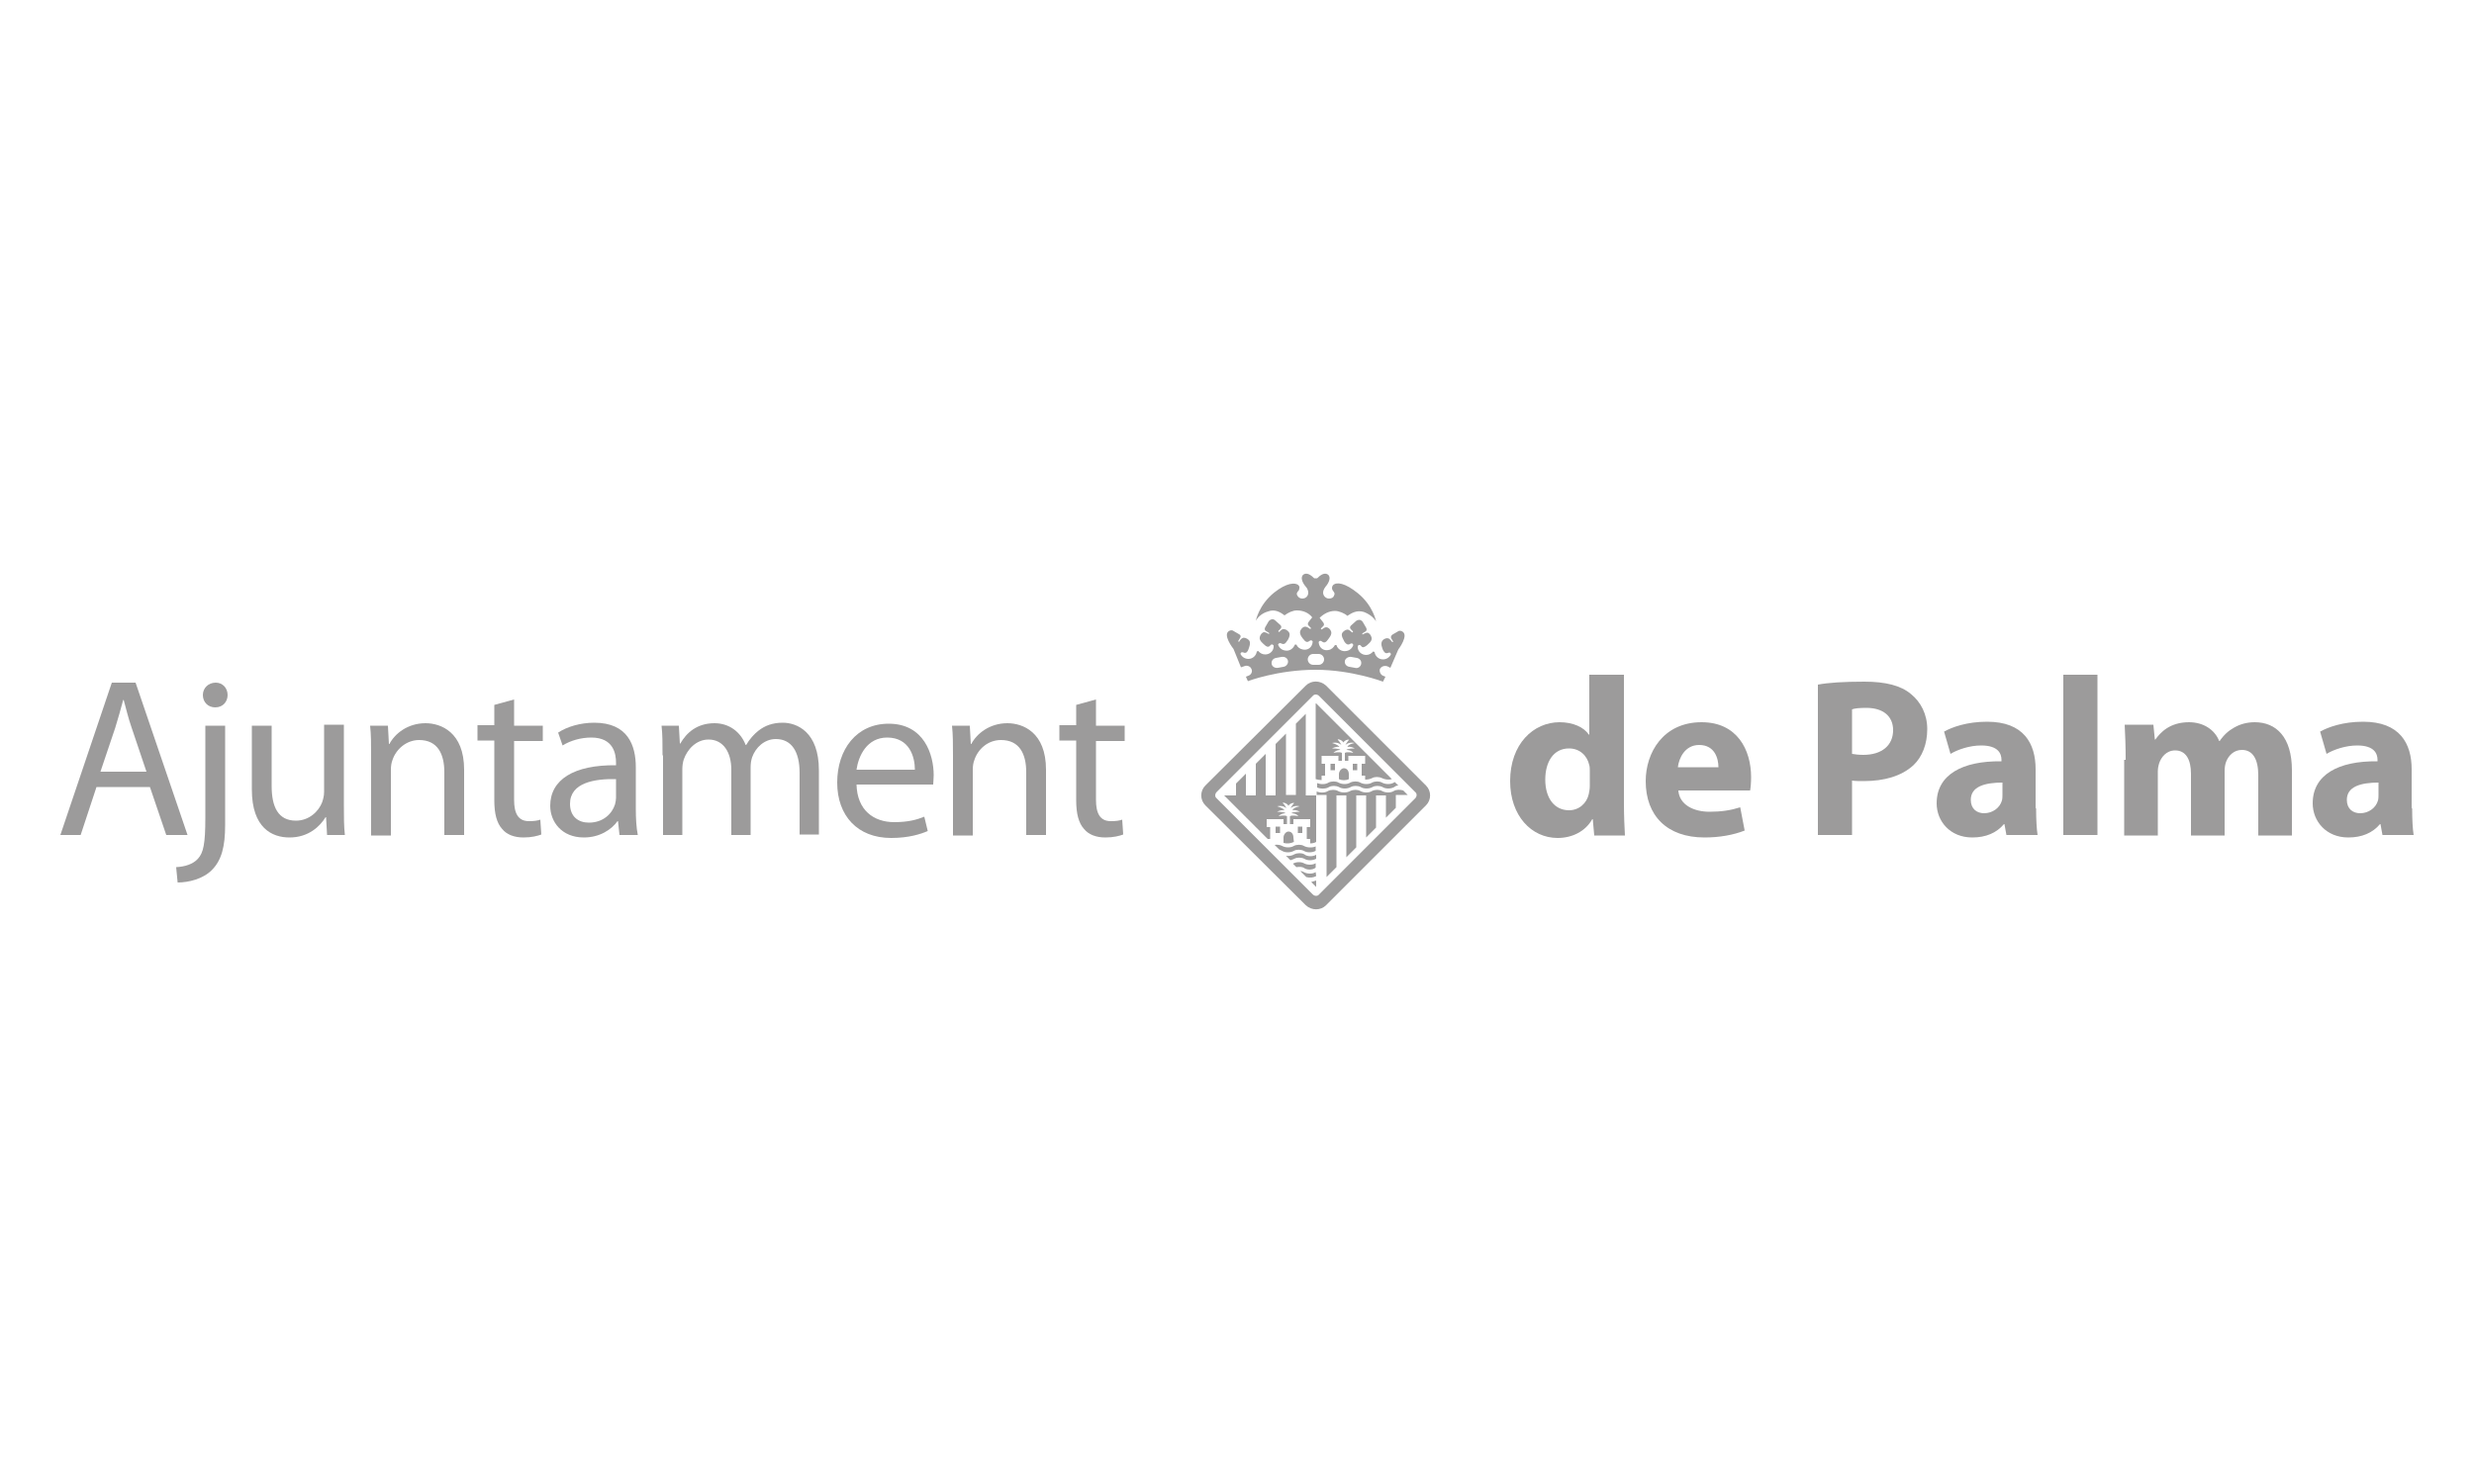<svg xmlns="http://www.w3.org/2000/svg" xmlns:xlink="http://www.w3.org/1999/xlink" id="Capa_1" x="0px" y="0px" viewBox="0 0 500 300" style="enable-background:new 0 0 500 300;" xml:space="preserve"><style type="text/css">	.st0{fill:#9C9B9B;}</style><g>	<g>		<g>			<path class="st0" d="M29.6,156l-3-8.9c-0.7-2-1.1-3.8-1.6-5.6h-0.1c-0.5,1.8-1,3.7-1.6,5.6l-3,8.9H29.6z M19.5,159.1l-3.2,9.7    h-4.1L22.6,138h4.8l10.5,30.8h-4.3l-3.3-9.7H19.5z"></path>			<path class="st0" d="M46,140.5c0,1.3-0.9,2.5-2.5,2.5c-1.5,0-2.5-1.1-2.5-2.5c0-1.4,1.1-2.5,2.6-2.5C45,138,46,139.1,46,140.5     M35.6,175.3c1.8-0.1,3.4-0.6,4.4-1.7c1.1-1.2,1.5-3,1.5-8.3v-18.6h4v20.1c0,4.3-0.7,7.1-2.7,9.1c-1.8,1.8-4.7,2.5-6.9,2.5    L35.6,175.3z"></path>			<path class="st0" d="M69.5,162.8c0,2.3,0,4.3,0.2,6h-3.6l-0.2-3.6h-0.1c-1.1,1.8-3.4,4.1-7.3,4.1c-3.5,0-7.6-1.9-7.6-9.7v-12.9h4    v12.2c0,4.2,1.3,7,4.9,7c2.7,0,4.6-1.9,5.3-3.7c0.2-0.6,0.4-1.3,0.4-2.1v-13.6h4V162.8z"></path>			<path class="st0" d="M75,152.7c0-2.3,0-4.2-0.2-6h3.6l0.2,3.7h0.1c1.1-2.1,3.7-4.2,7.3-4.2c3.1,0,7.8,1.8,7.8,9.4v13.2h-4v-12.7    c0-3.6-1.3-6.5-5.1-6.5c-2.6,0-4.7,1.9-5.4,4.1c-0.2,0.5-0.3,1.2-0.3,1.9v13.3h-4V152.7z"></path>			<path class="st0" d="M103.9,141.4v5.3h5.8v3.1h-5.8v11.9c0,2.7,0.8,4.3,3,4.3c1.1,0,1.7-0.1,2.3-0.3l0.2,3    c-0.8,0.3-2,0.6-3.6,0.6c-1.9,0-3.4-0.6-4.3-1.7c-1.1-1.2-1.6-3.1-1.6-5.8v-12.1h-3.4v-3.1h3.4v-4.1L103.9,141.4z"></path>			<path class="st0" d="M124.6,157.5c-4.4-0.1-9.4,0.7-9.4,5c0,2.6,1.7,3.8,3.8,3.8c2.9,0,4.7-1.8,5.3-3.7c0.1-0.4,0.2-0.9,0.2-1.3    V157.5z M128.5,163.5c0,1.9,0.1,3.8,0.4,5.3h-3.7l-0.3-2.8h-0.1c-1.2,1.7-3.6,3.3-6.8,3.3c-4.5,0-6.8-3.2-6.8-6.4    c0-5.3,4.8-8.3,13.3-8.2v-0.5c0-1.8-0.5-5.1-5-5.1c-2.1,0-4.2,0.6-5.8,1.6l-0.9-2.6c1.8-1.2,4.5-2,7.3-2c6.8,0,8.4,4.6,8.4,9    V163.5z"></path>			<path class="st0" d="M133.9,152.7c0-2.3,0-4.2-0.2-6h3.5l0.2,3.6h0.1c1.2-2.1,3.3-4.1,6.9-4.1c3,0,5.3,1.8,6.3,4.4h0.1    c0.7-1.2,1.6-2.2,2.5-2.9c1.3-1,2.8-1.6,4.9-1.6c2.9,0,7.3,1.9,7.3,9.6v13h-3.9v-12.5c0-4.2-1.6-6.8-4.8-6.8    c-2.3,0-4.1,1.7-4.8,3.7c-0.2,0.6-0.3,1.3-0.3,2v13.7h-3.9v-13.2c0-3.5-1.6-6.1-4.6-6.1c-2.5,0-4.3,2-5,4c-0.2,0.6-0.3,1.3-0.3,2    v13.3h-3.9V152.7z"></path>			<path class="st0" d="M184.9,155.6c0-2.6-1.1-6.5-5.6-6.5c-4.1,0-5.8,3.7-6.2,6.5H184.9z M173.1,158.5c0.1,5.4,3.6,7.7,7.6,7.7    c2.9,0,4.6-0.5,6.1-1.1l0.7,2.9c-1.4,0.6-3.8,1.4-7.4,1.4c-6.8,0-10.9-4.5-10.9-11.2c0-6.7,3.9-11.9,10.4-11.9    c7.2,0,9.1,6.3,9.1,10.4c0,0.8-0.1,1.5-0.1,1.9H173.1z"></path>			<path class="st0" d="M192.6,152.7c0-2.3,0-4.2-0.2-6h3.6l0.2,3.7h0.1c1.1-2.1,3.7-4.2,7.3-4.2c3.1,0,7.8,1.8,7.8,9.4v13.2h-4    v-12.7c0-3.6-1.3-6.5-5.1-6.5c-2.7,0-4.7,1.9-5.4,4.1c-0.2,0.5-0.3,1.2-0.3,1.9v13.3h-4V152.7z"></path>			<path class="st0" d="M221.5,141.4v5.3h5.8v3.1h-5.8v11.9c0,2.7,0.8,4.3,3,4.3c1.1,0,1.7-0.1,2.3-0.3l0.2,3    c-0.8,0.3-2,0.6-3.6,0.6c-1.9,0-3.4-0.6-4.3-1.7c-1.1-1.2-1.6-3.1-1.6-5.8v-12.1h-3.4v-3.1h3.4v-4.1L221.5,141.4z"></path>			<path class="st0" d="M321.3,155.9c0-0.4,0-0.9-0.1-1.2c-0.4-1.9-1.9-3.4-4.1-3.4c-3.2,0-4.8,2.8-4.8,6.3c0,3.8,1.9,6.2,4.8,6.2    c2,0,3.6-1.4,4-3.3c0.1-0.5,0.2-1,0.2-1.6V155.9z M328.2,136.4v25.8c0,2.5,0.1,5.2,0.2,6.7h-6.2l-0.3-3.3h-0.1    c-1.4,2.5-4.1,3.8-7,3.8c-5.3,0-9.6-4.5-9.6-11.5c0-7.5,4.7-11.9,10-11.9c2.7,0,4.9,1,5.9,2.5h0.1v-12.1H328.2z"></path>			<path class="st0" d="M347.3,155.1c0-1.7-0.7-4.5-3.9-4.5c-2.9,0-4.1,2.7-4.3,4.5H347.3z M339.2,159.8c0.2,2.9,3.1,4.3,6.3,4.3    c2.4,0,4.3-0.3,6.2-0.9l0.9,4.7c-2.3,0.9-5.1,1.4-8.1,1.4c-7.6,0-11.9-4.4-11.9-11.4c0-5.7,3.5-11.9,11.3-11.9    c7.2,0,10,5.6,10,11.1c0,1.2-0.1,2.2-0.2,2.7H339.2z"></path>			<path class="st0" d="M374.3,152.4c0.6,0.1,1.3,0.2,2.3,0.2c3.7,0,6-1.9,6-5c0-2.8-2-4.5-5.4-4.5c-1.4,0-2.4,0.1-2.9,0.3V152.4z     M367.4,138.4c2.1-0.4,5.2-0.6,9.4-0.6c4.3,0,7.4,0.8,9.4,2.5c2,1.6,3.3,4.1,3.3,7.1c0,3-1,5.6-2.8,7.3c-2.4,2.2-5.9,3.2-10,3.2    c-0.9,0-1.7,0-2.4-0.1v11h-6.9V138.4z"></path>			<path class="st0" d="M404.8,158.2c-3.7,0-6.5,0.8-6.5,3.5c0,1.8,1.2,2.7,2.7,2.7c1.7,0,3.2-1.1,3.6-2.6c0.1-0.4,0.1-0.8,0.1-1.2    V158.2z M411.5,163.4c0,2.1,0.1,4.2,0.3,5.4h-6.3l-0.4-2.2h-0.1c-1.5,1.8-3.7,2.7-6.4,2.7c-4.5,0-7.2-3.3-7.2-6.9    c0-5.8,5.2-8.6,13.1-8.5v-0.3c0-1.2-0.6-2.9-4.1-2.9c-2.3,0-4.7,0.8-6.2,1.7l-1.3-4.5c1.6-0.9,4.6-2,8.7-2c7.4,0,9.8,4.4,9.8,9.6    V163.4z"></path>		</g>		<rect x="417" y="136.4" class="st0" width="6.9" height="32.4"></rect>		<g>			<path class="st0" d="M429.6,153.6c0-2.8-0.1-5.2-0.2-7.1h5.8l0.3,3h0.1c1-1.4,2.9-3.5,6.8-3.5c2.9,0,5.2,1.5,6.1,3.8h0.1    c0.8-1.2,1.8-2.1,2.9-2.7c1.2-0.7,2.6-1.1,4.2-1.1c4.3,0,7.5,3,7.5,9.7v13.2h-6.8v-12.2c0-3.2-1.1-5.1-3.3-5.1    c-1.6,0-2.7,1.1-3.2,2.4c-0.2,0.5-0.3,1.2-0.3,1.8v13.1h-6.8v-12.5c0-2.8-1-4.7-3.2-4.7c-1.8,0-2.8,1.4-3.2,2.5    c-0.2,0.6-0.3,1.2-0.3,1.7v13h-6.8V153.6z"></path>			<path class="st0" d="M480.8,158.2c-3.7,0-6.5,0.8-6.5,3.5c0,1.8,1.2,2.7,2.7,2.7c1.7,0,3.2-1.1,3.6-2.6c0.1-0.4,0.1-0.8,0.1-1.2    V158.2z M487.5,163.4c0,2.1,0.1,4.2,0.3,5.4h-6.3l-0.4-2.2H481c-1.5,1.8-3.7,2.7-6.4,2.7c-4.5,0-7.2-3.3-7.2-6.9    c0-5.8,5.2-8.6,13.1-8.5v-0.3c0-1.2-0.6-2.9-4.1-2.9c-2.3,0-4.7,0.8-6.2,1.7l-1.3-4.5c1.6-0.9,4.6-2,8.7-2c7.4,0,9.8,4.4,9.8,9.6    V163.4z"></path>			<path class="st0" d="M262.4,118.3c0,0,0.3,0.2,0.2,0.6c0,0.5-0.3,0.6-0.4,0.8c-0.1,0.2-0.2,0.4,0,0.7c0.2,0.4,0.6,0.6,1,0.6    c0.7,0,1.2-0.5,1.2-1.2c0-0.4-0.2-0.9-0.5-1.2c-0.7-0.8-1.2-2-0.4-2.5c0.7-0.4,1.5,0.2,2.1,0.8c0.1,0,0.2,0,0.3,0    c0.1,0,0.2,0,0.3,0c0.6-0.6,1.4-1.2,2.1-0.8c0.8,0.5,0.3,1.7-0.4,2.5c-0.3,0.4-0.5,0.8-0.5,1.2c0,0.6,0.5,1.2,1.2,1.2    c0.5,0,0.9-0.2,1-0.6c0.2-0.3,0.1-0.5,0-0.7c-0.1-0.2-0.4-0.4-0.4-0.8c0-0.4,0.2-0.6,0.2-0.6c0.7-0.7,2.4-0.5,5,1.6    c3.1,2.5,3.7,5.7,3.7,5.7c-0.5-0.8-1.4-1.5-2.5-1.9c-1.4-0.4-2.4,0.2-3.3,0.8c-0.5-0.5-1.7-1-2.5-1c-1.2,0-2.3,0.6-3.1,1.4    l0.7,0.9c0.4,0.5,0,0.8,0,0.8l-0.4,0.4c0,0-0.1,0.1,0,0.2c0.1,0.1,0.2,0,0.2,0c0,0,0.5-0.4,0.8-0.4c0.4,0,0.8,0.3,1,0.8    c0.3,0.7-0.5,1.5-0.7,1.8c-0.2,0.3-0.6,0.7-1.1,0.3s-0.7,0.1-0.7,0.1c0.1,1.3,1.1,1.8,2,1.6c0.6-0.1,1-0.5,1.3-1l0.3,0    c0.2,0.8,1.1,1.4,2,1.2c0.7-0.1,1.2-0.6,1.4-1.2c0,0-0.1-0.6-0.7-0.2c-0.5,0.3-0.9-0.2-1.1-0.5c-0.1-0.3-0.8-1.2-0.4-1.8    c0.3-0.4,0.8-0.7,1.2-0.6c0.3,0.1,0.7,0.5,0.7,0.5c0,0,0.1,0.1,0.2,0c0.1-0.1,0-0.2,0-0.2l-0.4-0.4c0,0-0.4-0.4,0.1-0.8l1-0.9    c0,0,0.3-0.2,0.7-0.2c0.4,0.1,0.6,0.4,0.6,0.4l0.7,1.2c0.3,0.6-0.2,0.8-0.2,0.8l-0.5,0.3c0,0-0.1,0.1-0.1,0.2    c0.1,0.1,0.1,0.1,0.2,0c0,0,0.6-0.3,0.8-0.3c0.4,0,0.8,0.5,0.9,1c0.2,0.7-0.8,1.4-1,1.6c-0.3,0.2-0.8,0.6-1.1,0.1    c-0.4-0.5-0.7,0-0.7,0c-0.1,1.1,0.8,1.8,1.7,1.8c0.6,0,1.1-0.3,1.4-0.7l0.3,0.1c0.1,0.8,0.8,1.5,1.7,1.5c0.7,0,1.3-0.4,1.6-1    c0,0,0-0.6-0.6-0.3c-0.6,0.2-0.8-0.3-1-0.6c-0.1-0.3-0.6-1.3-0.1-1.9c0.3-0.4,0.9-0.6,1.3-0.4c0.2,0.1,0.6,0.6,0.6,0.6    c0,0.1,0.1,0.1,0.2,0.1c0.1-0.1,0-0.2,0-0.2l-0.3-0.5c0,0-0.3-0.4,0.2-0.8l1.2-0.7c0,0,0.3-0.2,0.7,0c1.6,0.7-0.7,3.7-0.7,3.7    l-1.6,3.7l-0.6-0.3c-0.6-0.2-1.2,0-1.5,0.5c-0.2,0.5,0.1,1.2,0.6,1.4l0.5,0.2l-0.5,1c0,0-6.3-2.4-13.6-2.4    c-7.7,0-13.7,2.3-13.7,2.3l-0.4-0.9l0.5-0.2c0.6-0.2,0.9-0.9,0.6-1.4c-0.2-0.5-0.9-0.8-1.5-0.5l-0.6,0.2l-1.5-3.7    c0,0-2.4-3-0.8-3.7c0.4-0.2,0.7,0,0.7,0l1.2,0.7c0.6,0.3,0.2,0.8,0.2,0.8l-0.3,0.5c0,0-0.1,0.1,0,0.2c0.1,0.1,0.2,0,0.2-0.1    c0,0,0.3-0.5,0.6-0.6c0.3-0.2,0.9,0,1.3,0.4c0.5,0.5,0,1.6-0.1,1.9c-0.1,0.3-0.4,0.9-1,0.6c-0.6-0.2-0.6,0.3-0.6,0.3    c0.3,0.6,0.9,1,1.6,1c0.9,0,1.6-0.7,1.7-1.5l0.3-0.1c0.3,0.4,0.8,0.7,1.4,0.7c1,0,1.8-0.8,1.7-1.8c0,0-0.3-0.5-0.7,0    c-0.4,0.5-0.9,0.1-1.1-0.1c-0.2-0.2-1.2-0.9-1-1.6c0.1-0.5,0.5-1,0.9-1c0.3,0,0.8,0.3,0.8,0.3c0,0,0.1,0.1,0.2,0    c0.1-0.1-0.1-0.2-0.1-0.2l-0.5-0.3c0,0-0.5-0.2-0.2-0.8l0.7-1.2c0,0,0.2-0.3,0.6-0.4c0.4-0.1,0.7,0.2,0.7,0.2l1,0.9    c0.5,0.4,0.1,0.8,0.1,0.8l-0.4,0.4c0,0-0.1,0.1,0,0.2c0.1,0.1,0.2,0,0.2,0c0,0,0.4-0.5,0.7-0.5c0.4-0.1,0.9,0.2,1.2,0.6    c0.4,0.6-0.2,1.6-0.4,1.8c-0.2,0.3-0.5,0.8-1.1,0.5c-0.5-0.3-0.7,0.2-0.7,0.2c0.2,0.6,0.7,1.1,1.4,1.2c0.9,0.2,1.7-0.4,2-1.2    l0.3,0c0.2,0.5,0.7,0.9,1.3,1c0.9,0.2,1.9-0.3,2-1.6c0,0-0.2-0.5-0.7-0.1c-0.5,0.4-0.9,0-1.1-0.3c-0.2-0.2-1-1.1-0.7-1.8    c0.2-0.5,0.7-0.9,1.1-0.8c0.3,0,0.8,0.4,0.8,0.4c0,0,0.1,0.1,0.2,0c0.1-0.1,0-0.2,0-0.2l-0.4-0.4c0,0-0.4-0.3,0-0.8l0.7-0.9    c-0.7-0.9-1.8-1.4-3.1-1.4c-0.8,0-1.7,0.4-2.5,1c-0.9-0.7-2-1.3-3.3-0.8c-1.1,0.3-2,1-2.5,1.9c0,0,0.6-3.2,3.7-5.7    C260,117.8,261.8,117.7,262.4,118.3 M257,134.2c0.1,0.6,0.7,0.9,1.3,0.8l1.1-0.2c0.6-0.1,1-0.7,0.9-1.2c-0.1-0.6-0.7-0.9-1.3-0.8    l-1.1,0.2C257.3,133.1,256.9,133.6,257,134.2 M275.1,134.2c0.1-0.6-0.3-1.1-0.9-1.2l-1.1-0.2c-0.6-0.1-1.2,0.3-1.3,0.8    c-0.1,0.6,0.3,1.1,0.9,1.2l1.1,0.2C274.4,135.2,275,134.8,275.1,134.2 M264.3,133.3c0,0.6,0.5,1.1,1.1,1.1h1.1    c0.6,0,1.1-0.5,1.1-1.1c0-0.6-0.5-1.1-1.1-1.1h-1.1C264.8,132.2,264.3,132.7,264.3,133.3"></path>			<path class="st0" d="M268.9,154.4h0.9v1.3h-0.9V154.4z M245.9,160.1c-0.4,0.4-0.4,1,0,1.3l19.4,19.4c0.4,0.4,1,0.4,1.3,0    l19.4-19.4c0.4-0.4,0.4-1,0-1.3l-19.4-19.4c-0.4-0.4-1-0.4-1.3,0L245.9,160.1z M263.9,138.6c1.1-1.1,2.9-1.1,4.1,0l20.2,20.2    c1.1,1.1,1.1,2.9,0,4l-20.2,20.2c-1.1,1.1-2.9,1.1-4.1,0l-20.3-20.2c-1.1-1.1-1.1-2.9,0-4L263.9,138.6z M266,142.2l15.3,15.3    c-0.6,0.2-1.4,0.1-2-0.2c-0.6-0.3-1.5-0.3-2,0c-0.4,0.2-0.9,0.3-1.4,0.3l0-0.8h-0.7l0-2.4h0.7v-1.6h-3.4v1h-0.7v-1.6    c0.5-0.3,1.7,0,1.7,0c-0.4-0.6-1.4-0.6-1.4-0.6c0.2-0.3,1.7-0.3,1.7-0.3c-0.9-0.5-1.5-0.3-1.5-0.3c0.2-0.6,1.5-0.8,1.5-0.8    c-1.2-0.3-1.9,0.4-1.9,0.4s0.4-0.7,0.7-1c0.3-0.2-0.8-0.1-1.1,0.5c-0.3-0.6-1.4-0.8-1.1-0.5c0.3,0.2,0.7,1,0.7,1    s-0.7-0.7-1.9-0.4c0,0,1.2,0.3,1.5,0.8c0,0-0.5-0.2-1.5,0.3c0,0,1.5,0,1.7,0.3c0,0-0.9,0-1.4,0.6c0,0,1.2-0.3,1.7,0v1.6h-0.7v-1    h-3.4v1.6h0.7v2.4h-0.7v0.9c-0.4,0-0.9-0.1-1.2-0.2V142.2z M281.9,158.1l0.7,0.7c-0.3,0-0.6,0.1-0.8,0.3c-0.7,0.4-1.8,0.4-2.4,0    c-0.6-0.3-1.5-0.3-2,0c-0.7,0.4-1.8,0.4-2.4,0c-0.6-0.3-1.5-0.3-2,0c-0.7,0.4-1.8,0.4-2.4,0c-0.6-0.3-1.5-0.3-2,0    c-0.6,0.4-1.7,0.4-2.4,0.1v-0.9c0.7,0.3,1.7,0.3,2.3-0.1c0.6-0.3,1.5-0.3,2,0c0.7,0.4,1.8,0.4,2.4,0c0.6-0.3,1.5-0.3,2,0    c0.7,0.4,1.8,0.4,2.4,0c0.6-0.3,1.5-0.3,2,0c0.7,0.4,1.8,0.4,2.4,0L281.9,158.1z M282.1,160.8v2.5l-2,2v-4.5h-2v6.5l-2,2v-8.5h-2    v10.5l-2,2v-12.5h-2v14.5l-2,2v-16.6h-2V160c0.7,0.3,1.7,0.3,2.3-0.1c0.6-0.3,1.5-0.3,2,0c0.7,0.4,1.8,0.4,2.5,0    c0.6-0.3,1.5-0.3,2,0c0.7,0.4,1.8,0.4,2.4,0c0.6-0.3,1.5-0.3,2,0c0.7,0.4,1.8,0.4,2.4,0c0.5-0.3,1.3-0.3,1.9-0.1l0.9,0.9H282.1z     M257.8,167.1h0.9v1.3h-0.9V167.1z M262.3,167.1h0.9v1.3h-0.9V167.1z M261.5,170.2c-0.6,0.3-1.4,0.4-2.1,0.2l0-1.1    c0-0.6,0.5-1.2,1-1.2c0.6,0,1,0.5,1,1.2L261.5,170.2z M258.5,171.7l-0.9-0.9c0.5-0.1,1.1,0,1.5,0.2c0.7,0.4,1.8,0.4,2.4,0    c0.6-0.3,1.5-0.3,2,0c0.7,0.4,1.8,0.4,2.4,0.1v0.9c-0.7,0.4-1.8,0.4-2.4,0c-0.6-0.3-1.5-0.3-2,0c-0.7,0.4-1.8,0.4-2.4,0    C258.9,171.9,258.7,171.8,258.5,171.7 M263.6,175.5c-0.4-0.3-1-0.3-1.6-0.2l-0.7-0.7c0.7-0.4,1.6-0.4,2.2-0.1    c0.7,0.4,1.8,0.4,2.4,0l0,0.9C265.3,175.9,264.2,175.9,263.6,175.5 M266,177.1c-0.5,0.3-1.3,0.4-2,0.2l-1.2-1.2    c0.3,0,0.5,0.1,0.7,0.2c0.7,0.4,1.8,0.4,2.4,0L266,177.1z M266,178l0,1.3l-1-1C265.3,178.2,265.7,178.1,266,178 M266,172.8l0,0.8    c-0.7,0.4-1.8,0.4-2.4,0c-0.6-0.3-1.5-0.3-2,0c-0.2,0.1-0.5,0.2-0.8,0.3l-0.9-0.9c0.6,0.1,1.2,0,1.7-0.3c0.6-0.3,1.5-0.3,2,0    C264.2,173.2,265.3,173.2,266,172.8 M259.9,148.3v12.4h2v-14.4l2-2v16.5h2.1l0,9.4c-0.3,0.2-0.8,0.3-1.2,0.3v-0.9h-0.7l0-2.4h0.7    v-1.6h-3.4v1h-0.7v-1.6c0.5-0.3,1.7,0,1.7,0c-0.4-0.6-1.4-0.6-1.4-0.6c0.2-0.3,1.7-0.3,1.7-0.3c-0.9-0.5-1.5-0.3-1.5-0.3    c0.2-0.6,1.5-0.8,1.5-0.8c-1.2-0.3-1.9,0.4-1.9,0.4s0.4-0.7,0.7-1c0.3-0.2-0.8-0.1-1.1,0.5c-0.3-0.6-1.4-0.8-1.1-0.5    c0.3,0.2,0.7,1,0.7,1s-0.7-0.7-1.9-0.4c0,0,1.2,0.3,1.5,0.8c0,0-0.5-0.2-1.5,0.3c0,0,1.5,0,1.7,0.3c0,0-0.9,0-1.4,0.6    c0,0,1.2-0.3,1.7,0v1.6h-0.7v-1h-3.4v1.6h0.7v2.4h-0.5l-8.8-8.8h2.4v-2.4l2-2v4.4h2v-6.4l2-2v8.4h2v-10.4L259.9,148.3z     M272.6,157.5c-0.6,0.3-1.4,0.3-2,0v-1c0-0.6,0.5-1.2,1-1.2c0.6,0,1,0.5,1,1.2L272.6,157.5z M273.4,154.4h0.9v1.3h-0.9V154.4z"></path>		</g>	</g></g></svg>